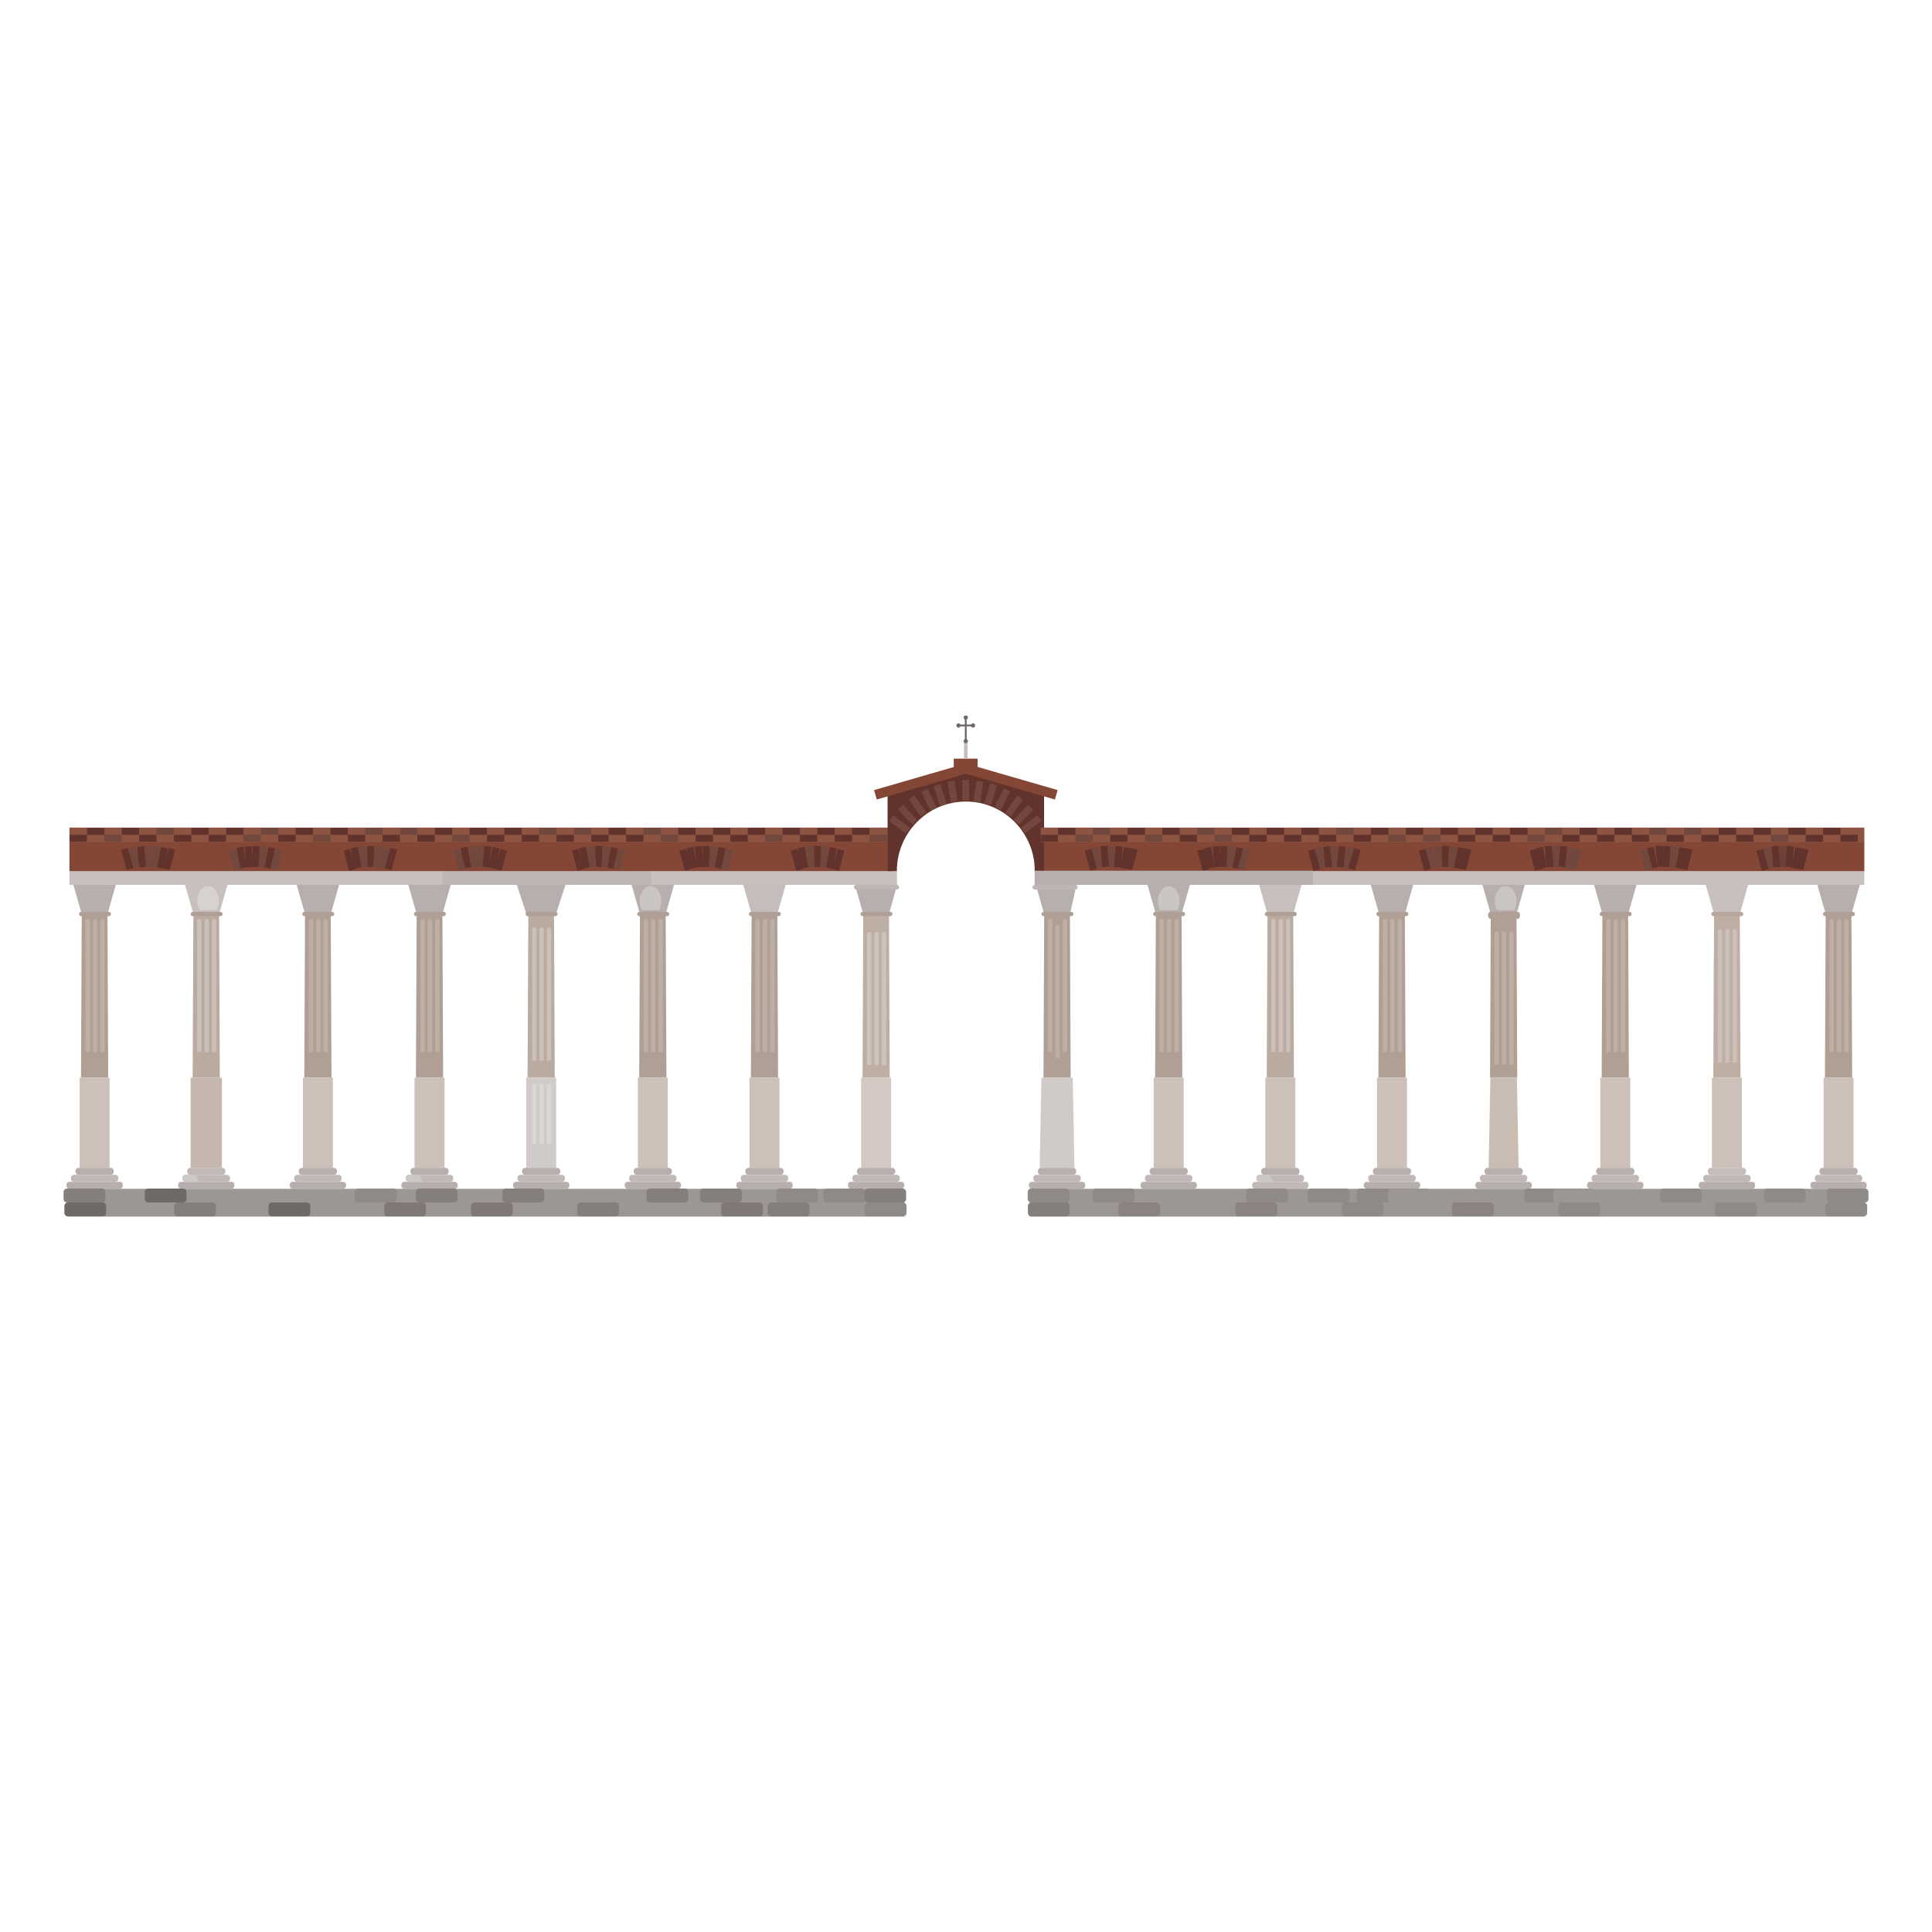 <?xml version="1.0" encoding="utf-8"?>
<!-- Generator: Adobe Illustrator 16.0.4, SVG Export Plug-In . SVG Version: 6.00 Build 0)  -->
<!DOCTYPE svg PUBLIC "-//W3C//DTD SVG 1.1//EN" "http://www.w3.org/Graphics/SVG/1.1/DTD/svg11.dtd">
<svg version="1.1" xmlns="http://www.w3.org/2000/svg" xmlns:xlink="http://www.w3.org/1999/xlink" x="0px" y="0px"
	 width="283.46px" height="283.46px" viewBox="0 0 283.46 283.46" enable-background="new 0 0 283.46 283.46" xml:space="preserve">
<rect x="0" fill="none" width="283.465" height="283.465"/>
<g>
	<polygon fill="#C7C0BE" points="32.147,134.113 33.374,129.818 27.146,129.818 28.374,134.113 	"/>
	<polygon fill="#B7AFAD" points="15.767,134.113 16.995,129.818 10.767,129.818 11.994,134.113 	"/>
	<polygon fill="#B09F94" points="15.875,158.115 11.885,158.115 11.994,134.113 15.767,134.113 	"/>
	<rect x="11.681" y="158.115" fill="#CCC0B8" width="4.398" height="13.232"/>
	<path fill="#B7AFAD" d="M16.68,171.936c0,0.24-0.194,0.436-0.435,0.436h-4.73c-0.241,0-0.436-0.195-0.436-0.436v-0.152
		c0-0.24,0.195-0.436,0.436-0.436h4.73c0.24,0,0.435,0.195,0.435,0.436V171.936z"/>
	<path fill="#C0B9B7" d="M17.36,172.958c0,0.239-0.195,0.435-0.436,0.435h-6.089c-0.24,0-0.435-0.195-0.435-0.435v-0.153
		c0-0.24,0.195-0.434,0.435-0.434h6.089c0.241,0,0.436,0.193,0.436,0.434V172.958z"/>
	<path fill="#B7AFAD" d="M18.012,173.978c0,0.241-0.195,0.437-0.435,0.437h-7.394c-0.241,0-0.435-0.195-0.435-0.437v-0.153
		c0-0.238,0.194-0.434,0.435-0.434h7.394c0.24,0,0.435,0.195,0.435,0.434V173.978z"/>
	<path fill="#BEAFA5" d="M12.543,154.361v-19.223c0-0.176,0.143-0.318,0.319-0.318l0,0c0.176,0,0.319,0.143,0.319,0.318v19.223
		H12.543z"/>
	<path fill="#BEAFA5" d="M13.629,154.361v-19.223c0-0.176,0.143-0.318,0.319-0.318l0,0c0.176,0,0.318,0.143,0.318,0.318v19.223
		H13.629z"/>
	<path fill="#BEAFA5" d="M14.714,154.361v-19.223c0-0.176,0.143-0.318,0.319-0.318l0,0c0.177,0,0.32,0.143,0.32,0.318v19.223H14.714
		z"/>
	<path fill="#B09F94" d="M16.285,134.102c0,0.174-0.141,0.315-0.315,0.315h-4.063c-0.174,0-0.316-0.142-0.316-0.315l0,0
		c0-0.174,0.142-0.316,0.316-0.316h4.063C16.144,133.785,16.285,133.928,16.285,134.102L16.285,134.102z"/>
	<polygon fill="#BAABA1" points="32.255,158.115 28.265,158.115 28.374,134.113 32.147,134.113 	"/>
	<rect x="27.964" y="158.115" fill="#C5B7AE" width="4.592" height="13.232"/>
	<path fill="#C0B9B7" d="M33.061,171.936c0,0.24-0.195,0.436-0.435,0.436h-4.73c-0.24,0-0.435-0.195-0.435-0.436v-0.152
		c0-0.24,0.194-0.436,0.435-0.436h4.73c0.24,0,0.435,0.195,0.435,0.436V171.936z"/>
	<path fill="#C0B9B7" d="M33.74,172.958c0,0.239-0.195,0.435-0.436,0.435h-6.088c-0.241,0-0.436-0.195-0.436-0.435v-0.153
		c0-0.24,0.195-0.434,0.436-0.434h6.088c0.241,0,0.436,0.193,0.436,0.434V172.958z"/>
	<path fill="#B7AFAD" d="M34.392,173.978c0,0.241-0.195,0.437-0.435,0.437h-7.394c-0.24,0-0.435-0.195-0.435-0.437v-0.153
		c0-0.238,0.195-0.434,0.435-0.434h7.394c0.24,0,0.435,0.195,0.435,0.434V173.978z"/>
	<path fill="#CCC0B8" d="M28.923,154.361v-19.223c0-0.176,0.143-0.318,0.319-0.318l0,0c0.176,0,0.319,0.143,0.319,0.318v19.223
		H28.923z"/>
	<path fill="#CCC0B8" d="M30.008,154.361v-19.223c0-0.176,0.144-0.318,0.32-0.318l0,0c0.176,0,0.319,0.143,0.319,0.318v19.223
		H30.008z"/>
	<path fill="#CCC0B8" d="M31.094,154.361v-19.223c0-0.176,0.143-0.318,0.319-0.318l0,0c0.176,0,0.319,0.143,0.319,0.318v19.223
		H31.094z"/>
	<path fill="#B09F94" d="M32.665,134.102c0,0.174-0.141,0.315-0.315,0.315h-4.063c-0.174,0-0.315-0.142-0.315-0.315l0,0
		c0-0.174,0.141-0.316,0.315-0.316h4.063C32.523,133.785,32.665,133.928,32.665,134.102L32.665,134.102z"/>
	<polygon fill="#B7AFAD" points="48.527,134.113 49.754,129.818 43.526,129.818 44.754,134.113 	"/>
	<polygon fill="#B09F94" points="48.636,158.115 44.646,158.115 44.754,134.113 48.527,134.113 	"/>
	<rect x="44.441" y="158.115" fill="#CCC0B8" width="4.398" height="13.232"/>
	<path fill="#B7AFAD" d="M49.44,171.936c0,0.24-0.195,0.436-0.435,0.436h-4.73c-0.24,0-0.435-0.195-0.435-0.436v-0.152
		c0-0.24,0.195-0.436,0.435-0.436h4.73c0.24,0,0.435,0.195,0.435,0.436V171.936z"/>
	<path fill="#C0B9B7" d="M50.12,172.958c0,0.239-0.194,0.435-0.435,0.435h-6.089c-0.24,0-0.435-0.195-0.435-0.435v-0.153
		c0-0.24,0.195-0.434,0.435-0.434h6.089c0.24,0,0.435,0.193,0.435,0.434V172.958z"/>
	<path fill="#B7AFAD" d="M50.772,173.978c0,0.241-0.194,0.437-0.435,0.437h-7.393c-0.241,0-0.436-0.195-0.436-0.437v-0.153
		c0-0.238,0.195-0.434,0.436-0.434h7.393c0.241,0,0.435,0.195,0.435,0.434V173.978z"/>
	<path fill="#BEAFA5" d="M45.303,154.361v-19.223c0-0.176,0.143-0.318,0.319-0.318l0,0c0.176,0,0.32,0.143,0.32,0.318v19.223H45.303
		z"/>
	<path fill="#BEAFA5" d="M46.388,154.361v-19.223c0-0.176,0.143-0.318,0.319-0.318l0,0c0.176,0,0.32,0.143,0.32,0.318v19.223H46.388
		z"/>
	<path fill="#BEAFA5" d="M47.474,154.361v-19.223c0-0.176,0.143-0.318,0.319-0.318l0,0c0.176,0,0.319,0.143,0.319,0.318v19.223
		H47.474z"/>
	<path fill="#B09F94" d="M49.045,134.102c0,0.174-0.141,0.315-0.316,0.315h-4.062c-0.174,0-0.316-0.142-0.316-0.315l0,0
		c0-0.174,0.142-0.316,0.316-0.316h4.062C48.904,133.785,49.045,133.928,49.045,134.102L49.045,134.102z"/>
	<polygon fill="#B7AFAD" points="64.907,134.113 66.135,129.818 59.907,129.818 61.134,134.113 	"/>
	<polygon fill="#B09F94" points="65.015,158.115 61.025,158.115 61.134,134.113 64.907,134.113 	"/>
	<rect x="60.821" y="158.115" fill="#CCC0B8" width="4.399" height="13.232"/>
	<path fill="#B7AFAD" d="M65.82,171.936c0,0.24-0.195,0.436-0.435,0.436h-4.73c-0.241,0-0.435-0.195-0.435-0.436v-0.152
		c0-0.24,0.194-0.436,0.435-0.436h4.73c0.24,0,0.435,0.195,0.435,0.436V171.936z"/>
	<path fill="#C0B9B7" d="M66.5,172.958c0,0.239-0.195,0.435-0.435,0.435h-6.089c-0.24,0-0.435-0.195-0.435-0.435v-0.153
		c0-0.24,0.195-0.434,0.435-0.434h6.089c0.24,0,0.435,0.193,0.435,0.434V172.958z"/>
	<path fill="#B7AFAD" d="M67.152,173.978c0,0.241-0.195,0.437-0.435,0.437h-7.394c-0.24,0-0.435-0.195-0.435-0.437v-0.153
		c0-0.238,0.195-0.434,0.435-0.434h7.394c0.239,0,0.435,0.195,0.435,0.434V173.978z"/>
	<path fill="#BEAFA5" d="M61.684,154.361v-19.223c0-0.176,0.143-0.318,0.319-0.318l0,0c0.176,0,0.319,0.143,0.319,0.318v19.223
		H61.684z"/>
	<path fill="#BEAFA5" d="M62.769,154.361v-19.223c0-0.176,0.143-0.318,0.32-0.318l0,0c0.176,0,0.319,0.143,0.319,0.318v19.223
		H62.769z"/>
	<path fill="#BEAFA5" d="M63.854,154.361v-19.223c0-0.176,0.143-0.318,0.319-0.318l0,0c0.178,0,0.32,0.143,0.32,0.318v19.223H63.854
		z"/>
	<path fill="#B09F94" d="M65.424,134.102c0,0.174-0.141,0.315-0.314,0.315h-4.063c-0.174,0-0.316-0.142-0.316-0.315l0,0
		c0-0.174,0.142-0.316,0.316-0.316h4.063C65.283,133.785,65.424,133.928,65.424,134.102L65.424,134.102z"/>
	<polygon fill="#B7AFAD" points="81.564,134.113 82.972,129.818 75.829,129.818 77.236,134.113 	"/>
	<polygon fill="#BAABA1" points="81.396,158.115 77.405,158.115 77.514,134.113 81.287,134.113 	"/>
	<rect x="77.201" y="158.115" fill="#D0CBC9" width="4.398" height="13.232"/>
	<path fill="#B7AFAD" d="M82.201,171.936c0,0.24-0.195,0.436-0.435,0.436h-4.731c-0.24,0-0.435-0.195-0.435-0.436v-0.152
		c0-0.24,0.195-0.436,0.435-0.436h4.731c0.24,0,0.435,0.195,0.435,0.436V171.936z"/>
	<path fill="#C0B9B7" d="M82.879,172.958c0,0.239-0.194,0.435-0.434,0.435h-6.089c-0.241,0-0.436-0.195-0.436-0.435v-0.153
		c0-0.24,0.194-0.434,0.436-0.434h6.089c0.24,0,0.434,0.193,0.434,0.434V172.958z"/>
	<path fill="#B7AFAD" d="M83.532,173.978c0,0.241-0.195,0.437-0.435,0.437h-7.394c-0.24,0-0.436-0.195-0.436-0.437v-0.153
		c0-0.238,0.195-0.434,0.436-0.434h7.394c0.24,0,0.435,0.195,0.435,0.434V173.978z"/>
	<path fill="#CCC0B8" d="M78.062,155.624V136.4c0-0.176,0.144-0.318,0.32-0.318l0,0c0.176,0,0.319,0.143,0.319,0.318v19.224H78.062z
		"/>
	<path fill="#CCC0B8" d="M79.149,155.624V136.4c0-0.176,0.143-0.318,0.319-0.318l0,0c0.176,0,0.319,0.143,0.319,0.318v19.224H79.149
		z"/>
	<path fill="#CCC0B8" d="M80.234,155.624V136.4c0-0.176,0.143-0.318,0.319-0.318l0,0c0.176,0,0.319,0.143,0.319,0.318v19.224H80.234
		z"/>
	<path fill="#DAD6D4" d="M78.062,167.805v-8.503c0-0.176,0.144-0.318,0.32-0.318l0,0c0.176,0,0.319,0.143,0.319,0.318v8.503H78.062z
		"/>
	<path fill="#DAD6D4" d="M79.149,167.805v-8.503c0-0.176,0.143-0.318,0.319-0.318l0,0c0.176,0,0.319,0.143,0.319,0.318v8.503H79.149
		z"/>
	<path fill="#DAD6D4" d="M80.234,167.805v-8.503c0-0.176,0.143-0.318,0.319-0.318l0,0c0.176,0,0.319,0.143,0.319,0.318v8.503H80.234
		z"/>
	<path fill="#B09F94" d="M81.805,134.102c0,0.174-0.141,0.315-0.315,0.315h-4.063c-0.174,0-0.316-0.142-0.316-0.315l0,0
		c0-0.174,0.142-0.316,0.316-0.316h4.063C81.664,133.785,81.805,133.928,81.805,134.102L81.805,134.102z"/>
	<polygon fill="#B7AFAD" points="97.668,134.113 98.896,129.818 92.667,129.818 93.894,134.113 	"/>
	<polygon fill="#B09F94" points="97.777,158.115 93.785,158.115 93.894,134.113 97.668,134.113 	"/>
	<rect x="93.581" y="158.115" fill="#CCC0B8" width="4.4" height="13.232"/>
	<path fill="#B7AFAD" d="M98.583,171.936c0,0.24-0.195,0.436-0.435,0.436h-4.732c-0.241,0-0.435-0.195-0.435-0.436v-0.152
		c0-0.24,0.194-0.436,0.435-0.436h4.732c0.24,0,0.435,0.195,0.435,0.436V171.936z"/>
	<path fill="#C0B9B7" d="M99.262,172.958c0,0.239-0.194,0.435-0.436,0.435h-6.09c-0.24,0-0.435-0.195-0.435-0.435v-0.153
		c0-0.24,0.194-0.434,0.435-0.434h6.09c0.241,0,0.436,0.193,0.436,0.434V172.958z"/>
	<path fill="#B7AFAD" d="M99.915,173.978c0,0.241-0.195,0.437-0.436,0.437h-7.396c-0.24,0-0.434-0.195-0.434-0.437v-0.153
		c0-0.238,0.194-0.434,0.434-0.434h7.396c0.24,0,0.436,0.195,0.436,0.434V173.978z"/>
	<path fill="#BEAFA5" d="M94.443,154.361v-19.223c0-0.176,0.143-0.318,0.319-0.318l0,0c0.177,0,0.32,0.143,0.32,0.318v19.223H94.443
		z"/>
	<path fill="#BEAFA5" d="M95.529,154.361v-19.223c0-0.176,0.143-0.318,0.319-0.318l0,0c0.176,0,0.319,0.143,0.319,0.318v19.223
		H95.529z"/>
	<path fill="#BEAFA5" d="M96.615,154.361v-19.223c0-0.176,0.143-0.318,0.319-0.318l0,0c0.177,0,0.32,0.143,0.32,0.318v19.223H96.615
		z"/>
	<path fill="#B09F94" d="M98.186,134.102c0,0.174-0.141,0.315-0.316,0.315h-4.063c-0.175,0-0.316-0.142-0.316-0.315l0,0
		c0-0.174,0.141-0.316,0.316-0.316h4.063C98.045,133.785,98.186,133.928,98.186,134.102L98.186,134.102z"/>
	<polygon fill="#C4BDBB" points="114.049,134.113 115.276,129.818 109.048,129.818 110.275,134.113 	"/>
	<polygon fill="#B09F94" points="114.158,158.115 110.167,158.115 110.275,134.113 114.049,134.113 	"/>
	<rect x="109.963" y="158.115" fill="#CCC0B8" width="4.398" height="13.232"/>
	<path fill="#B7AFAD" d="M114.963,171.936c0,0.24-0.195,0.436-0.436,0.436h-4.73c-0.24,0-0.435-0.195-0.435-0.436v-0.152
		c0-0.24,0.195-0.436,0.435-0.436h4.73c0.241,0,0.436,0.195,0.436,0.436V171.936z"/>
	<path fill="#C0B9B7" d="M115.642,172.958c0,0.239-0.194,0.435-0.434,0.435h-6.09c-0.24,0-0.435-0.195-0.435-0.435v-0.153
		c0-0.24,0.194-0.434,0.435-0.434h6.09c0.24,0,0.434,0.193,0.434,0.434V172.958z"/>
	<path fill="#B7AFAD" d="M116.294,173.978c0,0.241-0.195,0.437-0.435,0.437h-7.394c-0.24,0-0.436-0.195-0.436-0.437v-0.153
		c0-0.238,0.195-0.434,0.436-0.434h7.394c0.24,0,0.435,0.195,0.435,0.434V173.978z"/>
	<path fill="#BEAFA5" d="M110.825,154.361v-19.223c0-0.176,0.144-0.318,0.319-0.318l0,0c0.176,0,0.32,0.143,0.32,0.318v19.223
		H110.825z"/>
	<path fill="#BEAFA5" d="M111.911,154.361v-19.223c0-0.176,0.142-0.318,0.319-0.318l0,0c0.176,0,0.32,0.143,0.32,0.318v19.223
		H111.911z"/>
	<path fill="#BEAFA5" d="M112.996,154.361v-19.223c0-0.176,0.143-0.318,0.319-0.318l0,0c0.177,0,0.32,0.143,0.32,0.318v19.223
		H112.996z"/>
	<path fill="#B09F94" d="M114.567,134.102c0,0.174-0.142,0.315-0.316,0.315h-4.062c-0.174,0-0.316-0.142-0.316-0.315l0,0
		c0-0.174,0.142-0.316,0.316-0.316h4.062C114.425,133.785,114.567,133.928,114.567,134.102L114.567,134.102z"/>
	<polygon fill="#B7AFAD" points="130.429,134.113 131.623,129.821 125.429,129.818 126.656,134.113 	"/>
	<polygon fill="#BEAFA5" points="130.538,158.115 126.548,158.115 126.656,134.113 130.429,134.113 	"/>
	<rect x="126.343" y="158.115" fill="#D3C9C2" width="4.399" height="13.232"/>
	<path fill="#B7AFAD" d="M131.342,171.936c0,0.24-0.194,0.436-0.434,0.436h-4.731c-0.24,0-0.434-0.195-0.434-0.436v-0.152
		c0-0.24,0.194-0.436,0.434-0.436h4.731c0.24,0,0.434,0.195,0.434,0.436V171.936z"/>
	<path fill="#C0B9B7" d="M132.022,172.958c0,0.239-0.195,0.435-0.435,0.435h-6.089c-0.24,0-0.435-0.195-0.435-0.435v-0.153
		c0-0.24,0.195-0.434,0.435-0.434h6.089c0.24,0,0.435,0.193,0.435,0.434V172.958z"/>
	<path fill="#B7AFAD" d="M132.674,173.978c0,0.241-0.195,0.437-0.436,0.437h-7.393c-0.24,0-0.435-0.195-0.435-0.437v-0.153
		c0-0.238,0.195-0.434,0.435-0.434h7.393c0.241,0,0.436,0.195,0.436,0.434V173.978z"/>
	<path fill="#CFC4BD" d="M127.205,156.256v-19.225c0-0.176,0.143-0.317,0.32-0.317l0,0c0.176,0,0.319,0.142,0.319,0.317v19.225
		H127.205z"/>
	<path fill="#CFC4BD" d="M128.291,156.256v-19.225c0-0.176,0.143-0.317,0.32-0.317l0,0c0.176,0,0.319,0.142,0.319,0.317v19.225
		H128.291z"/>
	<path fill="#CFC4BD" d="M129.377,156.256v-19.225c0-0.176,0.143-0.317,0.319-0.317l0,0c0.176,0,0.319,0.142,0.319,0.317v19.225
		H129.377z"/>
	<path fill="#B09F94" d="M130.947,134.102c0,0.174-0.141,0.315-0.316,0.315h-4.062c-0.174,0-0.316-0.142-0.316-0.315l0,0
		c0-0.174,0.142-0.316,0.316-0.316h4.062C130.806,133.785,130.947,133.928,130.947,134.102L130.947,134.102z"/>
	<polygon fill="#C7C0BE" points="131.623,129.821 10.187,129.824 10.187,127.752 131.587,127.752 	"/>
	<polygon fill="#BDB6B4" points="95.519,129.821 64.905,129.824 64.905,127.752 95.511,127.752 	"/>
	<rect x="10.187" y="123.467" fill="#854735" width="121.02" height="4.338"/>
	<rect x="10.187" y="121.426" fill="#8D5541" width="121.02" height="2.143"/>
	<polygon fill="#B7AFAD" points="156.977,134.113 157.949,129.818 151.976,129.818 153.203,134.113 	"/>
	<polygon fill="#B09F94" points="157.086,158.115 153.096,158.115 153.203,134.113 156.977,134.113 	"/>
	<polygon fill="#D0CBC9" points="157.641,171.348 152.539,171.348 152.795,158.115 157.387,158.115 	"/>
	<path fill="#B7AFAD" d="M157.891,171.936c0,0.24-0.195,0.436-0.436,0.436h-4.73c-0.24,0-0.435-0.195-0.435-0.436v-0.152
		c0-0.24,0.194-0.436,0.435-0.436h4.73c0.24,0,0.436,0.195,0.436,0.436V171.936z"/>
	<path fill="#C0B9B7" d="M158.569,172.958c0,0.239-0.194,0.435-0.435,0.435h-6.09c-0.239,0-0.434-0.195-0.434-0.435v-0.153
		c0-0.24,0.194-0.434,0.434-0.434h6.09c0.24,0,0.435,0.193,0.435,0.434V172.958z"/>
	<path fill="#B7AFAD" d="M159.223,173.978c0,0.241-0.195,0.437-0.436,0.437h-7.395c-0.24,0-0.434-0.195-0.434-0.437v-0.153
		c0-0.238,0.193-0.434,0.434-0.434h7.395c0.24,0,0.436,0.195,0.436,0.434V173.978z"/>
	<path fill="#BEAFA5" d="M153.753,154.361v-19.223c0-0.176,0.142-0.318,0.319-0.318l0,0c0.176,0,0.318,0.143,0.318,0.318v19.223
		H153.753z"/>
	<path fill="#BEAFA5" d="M154.838,155.206v-19.224c0-0.176,0.143-0.318,0.319-0.318l0,0c0.177,0,0.319,0.143,0.319,0.318v19.224
		H154.838z"/>
	<path fill="#BEAFA5" d="M155.924,154.361v-19.223c0-0.176,0.143-0.318,0.319-0.318l0,0c0.177,0,0.319,0.143,0.319,0.318v19.223
		H155.924z"/>
	<path fill="#B09F94" d="M157.495,134.102c0,0.174-0.143,0.315-0.316,0.315h-4.062c-0.175,0-0.315-0.142-0.315-0.315l0,0
		c0-0.174,0.141-0.316,0.315-0.316h4.062C157.353,133.785,157.495,133.928,157.495,134.102L157.495,134.102z"/>
	<polygon fill="#B7AFAD" points="173.355,134.113 174.584,129.818 168.355,129.818 169.584,134.113 	"/>
	<polygon fill="#B09F94" points="173.465,158.115 169.475,158.115 169.584,134.113 173.355,134.113 	"/>
	<rect x="169.27" y="158.115" fill="#CCC0B8" width="4.398" height="13.232"/>
	<path fill="#B7AFAD" d="M174.27,171.936c0,0.24-0.193,0.436-0.434,0.436h-4.73c-0.24,0-0.436-0.195-0.436-0.436v-0.152
		c0-0.24,0.195-0.436,0.436-0.436h4.73c0.24,0,0.434,0.195,0.434,0.436V171.936z"/>
	<path fill="#C0B9B7" d="M174.949,172.958c0,0.239-0.195,0.435-0.436,0.435h-6.088c-0.24,0-0.436-0.195-0.436-0.435v-0.153
		c0-0.24,0.195-0.434,0.436-0.434h6.088c0.24,0,0.436,0.193,0.436,0.434V172.958z"/>
	<path fill="#B7AFAD" d="M175.602,173.978c0,0.241-0.195,0.437-0.436,0.437h-7.393c-0.24,0-0.436-0.195-0.436-0.437v-0.153
		c0-0.238,0.195-0.434,0.436-0.434h7.393c0.24,0,0.436,0.195,0.436,0.434V173.978z"/>
	<path fill="#BEAFA5" d="M170.131,154.361v-19.223c0-0.176,0.145-0.318,0.32-0.318l0,0c0.176,0,0.32,0.143,0.32,0.318v19.223
		H170.131z"/>
	<path fill="#BEAFA5" d="M171.219,154.361v-19.223c0-0.176,0.143-0.318,0.318-0.318l0,0c0.176,0,0.318,0.143,0.318,0.318v19.223
		H171.219z"/>
	<path fill="#BEAFA5" d="M172.303,154.361v-19.223c0-0.176,0.145-0.318,0.32-0.318l0,0c0.176,0,0.32,0.143,0.32,0.318v19.223
		H172.303z"/>
	<path fill="#B09F94" d="M173.875,134.102c0,0.174-0.141,0.315-0.316,0.315h-4.062c-0.174,0-0.314-0.142-0.314-0.315l0,0
		c0-0.174,0.141-0.316,0.314-0.316h4.062C173.734,133.785,173.875,133.928,173.875,134.102L173.875,134.102z"/>
	<polygon fill="#C7C0BE" points="189.736,134.113 190.963,129.818 184.736,129.818 185.963,134.113 	"/>
	<polygon fill="#BAABA1" points="189.846,158.115 185.855,158.115 185.963,134.113 189.736,134.113 	"/>
	<rect x="185.652" y="158.115" fill="#CCC0B8" width="4.396" height="13.232"/>
	<path fill="#B7AFAD" d="M190.65,171.936c0,0.24-0.195,0.436-0.436,0.436h-4.73c-0.24,0-0.434-0.195-0.434-0.436v-0.152
		c0-0.24,0.193-0.436,0.434-0.436h4.73c0.24,0,0.436,0.195,0.436,0.436V171.936z"/>
	<path fill="#C0B9B7" d="M191.33,172.958c0,0.239-0.195,0.435-0.436,0.435h-6.09c-0.24,0-0.436-0.195-0.436-0.435v-0.153
		c0-0.24,0.195-0.434,0.436-0.434h6.09c0.24,0,0.436,0.193,0.436,0.434V172.958z"/>
	<path fill="#C0B9B7" d="M191.98,173.978c0,0.241-0.193,0.437-0.434,0.437h-7.395c-0.24,0-0.434-0.195-0.434-0.437v-0.153
		c0-0.238,0.193-0.434,0.434-0.434h7.395c0.24,0,0.434,0.195,0.434,0.434V173.978z"/>
	<path fill="#CCC0B8" d="M186.514,154.361v-19.223c0-0.176,0.141-0.318,0.316-0.318l0,0c0.178,0,0.32,0.143,0.32,0.318v19.223
		H186.514z"/>
	<path fill="#CCC0B8" d="M187.598,154.361v-19.223c0-0.176,0.143-0.318,0.32-0.318l0,0c0.176,0,0.318,0.143,0.318,0.318v19.223
		H187.598z"/>
	<path fill="#CCC0B8" d="M188.684,154.361v-19.223c0-0.176,0.143-0.318,0.318-0.318l0,0c0.178,0,0.32,0.143,0.32,0.318v19.223
		H188.684z"/>
	<path fill="#B09F94" d="M190.254,134.102c0,0.174-0.141,0.315-0.314,0.315h-4.064c-0.174,0-0.314-0.142-0.314-0.315l0,0
		c0-0.174,0.141-0.316,0.314-0.316h4.064C190.113,133.785,190.254,133.928,190.254,134.102L190.254,134.102z"/>
	<polygon fill="#B7AFAD" points="206.117,134.113 207.344,129.818 201.117,129.818 202.344,134.113 	"/>
	<polygon fill="#B09F94" points="206.225,158.115 202.234,158.115 202.344,134.113 206.117,134.113 	"/>
	<rect x="202.031" y="158.115" fill="#CCC0B8" width="4.398" height="13.232"/>
	<path fill="#B7AFAD" d="M207.029,171.936c0,0.24-0.195,0.436-0.434,0.436h-4.732c-0.238,0-0.434-0.195-0.434-0.436v-0.152
		c0-0.24,0.195-0.436,0.434-0.436h4.732c0.238,0,0.434,0.195,0.434,0.436V171.936z"/>
	<path fill="#C0B9B7" d="M207.709,172.958c0,0.239-0.193,0.435-0.436,0.435h-6.088c-0.24,0-0.434-0.195-0.434-0.435v-0.153
		c0-0.24,0.193-0.434,0.434-0.434h6.088c0.242,0,0.436,0.193,0.436,0.434V172.958z"/>
	<path fill="#B7AFAD" d="M208.363,173.978c0,0.241-0.195,0.437-0.438,0.437h-7.393c-0.24,0-0.436-0.195-0.436-0.437v-0.153
		c0-0.238,0.195-0.434,0.436-0.434h7.393c0.242,0,0.438,0.195,0.438,0.434V173.978z"/>
	<path fill="#BEAFA5" d="M202.893,154.361v-19.223c0-0.176,0.143-0.318,0.32-0.318l0,0c0.176,0,0.316,0.143,0.316,0.318v19.223
		H202.893z"/>
	<path fill="#BEAFA5" d="M203.979,154.361v-19.223c0-0.176,0.143-0.318,0.318-0.318l0,0c0.178,0,0.32,0.143,0.32,0.318v19.223
		H203.979z"/>
	<path fill="#BEAFA5" d="M205.062,154.361v-19.223c0-0.176,0.145-0.318,0.32-0.318l0,0c0.176,0,0.32,0.143,0.32,0.318v19.223
		H205.062z"/>
	<path fill="#B09F94" d="M206.635,134.102c0,0.174-0.143,0.315-0.316,0.315h-4.062c-0.174,0-0.316-0.142-0.316-0.315l0,0
		c0-0.174,0.143-0.316,0.316-0.316h4.062C206.492,133.785,206.635,133.928,206.635,134.102L206.635,134.102z"/>
	<polygon fill="#B7AFAD" points="222.496,134.113 223.725,129.818 217.496,129.818 218.723,134.113 	"/>
	<polygon fill="#B09F94" points="222.605,158.115 218.615,158.115 218.723,134.113 222.496,134.113 	"/>
	<polygon fill="#C8BCB3" points="222.809,171.348 218.41,171.348 218.666,158.115 222.553,158.115 	"/>
	<path fill="#B7AFAD" d="M223.41,171.936c0,0.24-0.193,0.436-0.436,0.436h-4.73c-0.24,0-0.434-0.195-0.434-0.436v-0.152
		c0-0.24,0.193-0.436,0.434-0.436h4.73c0.242,0,0.436,0.195,0.436,0.436V171.936z"/>
	<path fill="#C0B9B7" d="M224.09,172.958c0,0.239-0.195,0.435-0.434,0.435h-6.092c-0.238,0-0.434-0.195-0.434-0.435v-0.153
		c0-0.24,0.195-0.434,0.434-0.434h6.092c0.238,0,0.434,0.193,0.434,0.434V172.958z"/>
	<path fill="#B7AFAD" d="M224.742,173.978c0,0.241-0.195,0.437-0.436,0.437h-7.393c-0.24,0-0.436-0.195-0.436-0.437v-0.153
		c0-0.238,0.195-0.434,0.436-0.434h7.393c0.24,0,0.436,0.195,0.436,0.434V173.978z"/>
	<path fill="#BEAFA5" d="M219.271,156.19v-19.224c0-0.176,0.145-0.318,0.32-0.318l0,0c0.176,0,0.32,0.143,0.32,0.318v19.224H219.271
		z"/>
	<path fill="#BEAFA5" d="M220.357,156.19v-19.224c0-0.176,0.145-0.318,0.32-0.318l0,0c0.176,0,0.318,0.143,0.318,0.318v19.224
		H220.357z"/>
	<path fill="#BEAFA5" d="M221.443,156.19v-19.224c0-0.176,0.143-0.318,0.32-0.318l0,0c0.176,0,0.318,0.143,0.318,0.318v19.224
		H221.443z"/>
	<path fill="#B09F94" d="M223.014,134.295c0,0.283-0.141,0.512-0.314,0.512h-4.062c-0.176,0-0.316-0.229-0.316-0.512l0,0
		c0-0.281,0.141-0.51,0.316-0.51h4.062C222.873,133.785,223.014,134.014,223.014,134.295L223.014,134.295z"/>
	<polygon fill="#B7AFAD" points="238.877,134.113 240.105,129.818 233.877,129.818 235.104,134.113 	"/>
	<polygon fill="#B09F94" points="238.984,158.115 234.994,158.115 235.104,134.113 238.877,134.113 	"/>
	<rect x="234.791" y="158.115" fill="#CCC0B8" width="4.398" height="13.232"/>
	<path fill="#B7AFAD" d="M239.791,171.936c0,0.24-0.195,0.436-0.436,0.436h-4.73c-0.24,0-0.436-0.195-0.436-0.436v-0.152
		c0-0.24,0.195-0.436,0.436-0.436h4.73c0.24,0,0.436,0.195,0.436,0.436V171.936z"/>
	<path fill="#C0B9B7" d="M240.471,172.958c0,0.239-0.195,0.435-0.436,0.435h-6.09c-0.24,0-0.436-0.195-0.436-0.435v-0.153
		c0-0.24,0.195-0.434,0.436-0.434h6.09c0.24,0,0.436,0.193,0.436,0.434V172.958z"/>
	<path fill="#B7AFAD" d="M241.121,173.978c0,0.241-0.193,0.437-0.434,0.437h-7.395c-0.24,0-0.436-0.195-0.436-0.437v-0.153
		c0-0.238,0.195-0.434,0.436-0.434h7.395c0.24,0,0.434,0.195,0.434,0.434V173.978z"/>
	<path fill="#BEAFA5" d="M235.652,154.361v-19.223c0-0.176,0.143-0.318,0.32-0.318l0,0c0.176,0,0.318,0.143,0.318,0.318v19.223
		H235.652z"/>
	<path fill="#BEAFA5" d="M236.738,154.361v-19.223c0-0.176,0.143-0.318,0.32-0.318l0,0c0.176,0,0.318,0.143,0.318,0.318v19.223
		H236.738z"/>
	<path fill="#BEAFA5" d="M237.824,154.361v-19.223c0-0.176,0.143-0.318,0.318-0.318l0,0c0.178,0,0.32,0.143,0.32,0.318v19.223
		H237.824z"/>
	<path fill="#B09F94" d="M239.395,134.102c0,0.174-0.141,0.315-0.314,0.315h-4.064c-0.174,0-0.316-0.142-0.316-0.315l0,0
		c0-0.174,0.143-0.316,0.316-0.316h4.064C239.254,133.785,239.395,133.928,239.395,134.102L239.395,134.102z"/>
	<polygon fill="#C7C0BE" points="255.258,134.113 256.484,129.818 250.256,129.818 251.482,134.113 	"/>
	<polygon fill="#BEAFA5" points="255.367,158.115 251.375,158.115 251.482,134.113 255.258,134.113 	"/>
	<rect x="251.17" y="158.115" fill="#CCC0B8" width="4.4" height="13.232"/>
	<path fill="#C4BDBB" d="M256.172,171.936c0,0.24-0.195,0.436-0.436,0.436h-4.73c-0.24,0-0.436-0.195-0.436-0.436v-0.152
		c0-0.24,0.195-0.436,0.436-0.436h4.73c0.24,0,0.436,0.195,0.436,0.436V171.936z"/>
	<path fill="#C0B9B7" d="M256.85,172.958c0,0.239-0.195,0.435-0.436,0.435h-6.088c-0.24,0-0.436-0.195-0.436-0.435v-0.153
		c0-0.24,0.195-0.434,0.436-0.434h6.088c0.24,0,0.436,0.193,0.436,0.434V172.958z"/>
	<path fill="#B7AFAD" d="M257.502,173.978c0,0.241-0.195,0.437-0.436,0.437h-7.395c-0.238,0-0.434-0.195-0.434-0.437v-0.153
		c0-0.238,0.195-0.434,0.434-0.434h7.395c0.24,0,0.436,0.195,0.436,0.434V173.978z"/>
	<path fill="#CCC0B8" d="M252.033,155.893V136.67c0-0.176,0.143-0.318,0.318-0.318l0,0c0.176,0,0.32,0.143,0.32,0.318v19.223
		H252.033z"/>
	<path fill="#CCC0B8" d="M253.117,155.893V136.67c0-0.176,0.145-0.318,0.32-0.318l0,0c0.176,0,0.32,0.143,0.32,0.318v19.223H253.117
		z"/>
	<path fill="#CCC0B8" d="M254.205,155.893V136.67c0-0.176,0.143-0.318,0.318-0.318l0,0c0.176,0,0.318,0.143,0.318,0.318v19.223
		H254.205z"/>
	<path fill="#B7A79C" d="M255.775,134.102c0,0.174-0.143,0.315-0.316,0.315h-4.064c-0.174,0-0.314-0.142-0.314-0.315l0,0
		c0-0.174,0.141-0.316,0.314-0.316h4.064C255.633,133.785,255.775,133.928,255.775,134.102L255.775,134.102z"/>
	<polygon fill="#B7AFAD" points="271.637,134.113 272.865,129.818 266.637,129.818 267.865,134.113 	"/>
	<polygon fill="#B09F94" points="271.746,158.115 267.756,158.115 267.865,134.113 271.637,134.113 	"/>
	<rect x="267.551" y="158.115" fill="#CCC0B8" width="4.4" height="13.232"/>
	<path fill="#B7AFAD" d="M272.551,171.936c0,0.24-0.195,0.436-0.434,0.436h-4.732c-0.24,0-0.434-0.195-0.434-0.436v-0.152
		c0-0.24,0.193-0.436,0.434-0.436h4.732c0.238,0,0.434,0.195,0.434,0.436V171.936z"/>
	<path fill="#C0B9B7" d="M273.23,172.958c0,0.239-0.195,0.435-0.436,0.435h-6.09c-0.24,0-0.436-0.195-0.436-0.435v-0.153
		c0-0.24,0.195-0.434,0.436-0.434h6.09c0.24,0,0.436,0.193,0.436,0.434V172.958z"/>
	<path fill="#B7AFAD" d="M273.883,173.978c0,0.241-0.195,0.437-0.436,0.437h-7.393c-0.242,0-0.436-0.195-0.436-0.437v-0.153
		c0-0.238,0.193-0.434,0.436-0.434h7.393c0.24,0,0.436,0.195,0.436,0.434V173.978z"/>
	<path fill="#BEAFA5" d="M268.412,154.361v-19.223c0-0.176,0.143-0.318,0.32-0.318l0,0c0.176,0,0.318,0.143,0.318,0.318v19.223
		H268.412z"/>
	<path fill="#BEAFA5" d="M269.5,154.361v-19.223c0-0.176,0.141-0.318,0.316-0.318l0,0c0.178,0,0.32,0.143,0.32,0.318v19.223H269.5z"
		/>
	<path fill="#BEAFA5" d="M270.584,154.361v-19.223c0-0.176,0.145-0.318,0.32-0.318l0,0c0.176,0,0.318,0.143,0.318,0.318v19.223
		H270.584z"/>
	<path fill="#B09F94" d="M272.154,134.102c0,0.174-0.141,0.315-0.316,0.315h-4.061c-0.176,0-0.316-0.142-0.316-0.315l0,0
		c0-0.174,0.141-0.316,0.316-0.316h4.061C272.014,133.785,272.154,133.928,272.154,134.102L272.154,134.102z"/>
	<rect x="151.807" y="127.752" fill="#C7C0BE" width="121.723" height="2.072"/>
	<rect x="151.807" y="123.455" fill="#854735" width="121.723" height="4.35"/>
	<path fill="#62322C" d="M141.706,112.772l11.479,3.389v11.641h-1.359c0-5.634-4.531-10.2-10.12-10.2h-0.001
		c-5.588,0-10.12,4.566-10.12,10.2h-1.36v-11.641L141.706,112.772L141.706,112.772z"/>
	<g>
		<polygon fill="#854735" points="154.772,117.303 141.706,113.521 128.64,117.303 128.24,115.92 141.706,112.022 155.172,115.92
			"/>
	</g>
	<rect x="37.052" y="124.129" fill="#62322C" width="1.02" height="3.061"/>

		<rect x="36.01" y="124.177" transform="matrix(0.996 -0.09 0.09 0.996 -11.157 3.794)" fill="#62322C" width="1.021" height="3.062"/>

		<rect x="34.978" y="124.321" transform="matrix(0.984 -0.177 0.177 0.984 -21.729 8.275)" fill="#62322C" width="1.02" height="3.061"/>

		<rect x="33.962" y="124.554" transform="matrix(0.965 -0.264 0.264 0.965 -32.074 13.58)" fill="#72473E" width="1.021" height="3.061"/>

		<rect x="38.046" y="124.177" transform="matrix(-0.996 -0.09 0.09 -0.996 65.644 254.376)" fill="#72473E" width="1.02" height="3.062"/>

		<rect x="39.078" y="124.321" transform="matrix(-0.984 -0.177 0.177 -0.984 56.272 256.724)" fill="#62322C" width="1.021" height="3.061"/>

		<rect x="40.094" y="124.554" transform="matrix(-0.965 -0.264 0.264 -0.965 46.453 258.417)" fill="#72473E" width="1.02" height="3.061"/>
	<rect x="53.875" y="124.129" fill="#62322C" width="1.02" height="3.061"/>

		<rect x="52.833" y="124.177" transform="matrix(0.996 -0.09 0.09 0.996 -11.089 5.307)" fill="#72473E" width="1.021" height="3.062"/>

		<rect x="51.801" y="124.321" transform="matrix(0.984 -0.177 0.177 0.984 -21.473 11.261)" fill="#62322C" width="1.02" height="3.061"/>

		<rect x="50.785" y="124.554" transform="matrix(0.965 -0.264 0.264 0.965 -31.476 18.023)" fill="#62322C" width="1.021" height="3.061"/>

		<rect x="54.868" y="124.177" transform="matrix(-0.996 -0.09 0.09 -0.996 99.228 255.888)" fill="#72473E" width="1.021" height="3.062"/>

		<rect x="55.901" y="124.321" transform="matrix(-0.984 -0.177 0.177 -0.984 89.651 259.702)" fill="#72473E" width="1.021" height="3.061"/>

		<rect x="56.917" y="124.554" transform="matrix(-0.965 -0.264 0.264 -0.965 79.501 262.861)" fill="#62322C" width="1.02" height="3.061"/>
	<rect x="69.955" y="124.129" fill="#72473E" width="1.021" height="3.061"/>

		<rect x="68.914" y="124.177" transform="matrix(0.996 -0.09 0.09 0.996 -11.029 6.756)" fill="#72473E" width="1.02" height="3.062"/>

		<rect x="67.881" y="124.321" transform="matrix(0.984 -0.177 0.177 0.984 -21.209 14.103)" fill="#62322C" width="1.02" height="3.061"/>

		<rect x="66.865" y="124.554" transform="matrix(0.965 -0.264 0.264 0.965 -30.906 22.269)" fill="#72473E" width="1.021" height="3.061"/>

		<rect x="70.949" y="124.177" transform="matrix(-0.996 -0.09 0.09 -0.996 131.312 257.339)" fill="#62322C" width="1.02" height="3.062"/>

		<rect x="71.982" y="124.321" transform="matrix(-0.984 -0.177 0.177 -0.984 121.559 262.549)" fill="#62322C" width="1.021" height="3.061"/>

		<rect x="72.998" y="124.554" transform="matrix(-0.964 -0.264 0.264 -0.964 111.074 267.115)" fill="#62322C" width="1.02" height="3.061"/>
	<rect x="87.355" y="124.129" fill="#62322C" width="1.021" height="3.061"/>

		<rect x="86.314" y="124.177" transform="matrix(0.996 -0.09 0.09 0.996 -10.948 8.313)" fill="#72473E" width="1.021" height="3.062"/>

		<rect x="85.282" y="124.321" transform="matrix(0.984 -0.177 0.177 0.984 -20.934 17.185)" fill="#62322C" width="1.02" height="3.061"/>

		<rect x="84.266" y="124.554" transform="matrix(0.965 -0.264 0.264 0.965 -30.288 26.865)" fill="#62322C" width="1.021" height="3.061"/>

		<rect x="88.349" y="124.177" transform="matrix(-0.996 -0.09 0.09 -0.996 166.053 258.899)" fill="#72473E" width="1.021" height="3.062"/>

		<rect x="89.382" y="124.321" transform="matrix(-0.984 -0.177 0.177 -0.984 156.06 265.64)" fill="#62322C" width="1.02" height="3.061"/>

		<rect x="90.397" y="124.554" transform="matrix(-0.965 -0.264 0.264 -0.965 145.29 271.7)" fill="#72473E" width="1.021" height="3.061"/>
	<rect x="103.106" y="124.129" fill="#62322C" width="1.02" height="3.061"/>

		<rect x="102.065" y="124.177" transform="matrix(0.996 -0.09 0.09 0.996 -10.89 9.734)" fill="#62322C" width="1.021" height="3.062"/>

		<rect x="101.032" y="124.321" transform="matrix(0.984 -0.177 0.177 0.984 -20.685 19.974)" fill="#62322C" width="1.02" height="3.061"/>

		<rect x="100.016" y="124.554" transform="matrix(0.965 -0.264 0.264 0.965 -29.729 31.024)" fill="#62322C" width="1.021" height="3.061"/>

		<rect x="104.1" y="124.177" transform="matrix(-0.996 -0.09 0.09 -0.996 197.486 260.319)" fill="#72473E" width="1.02" height="3.062"/>

		<rect x="105.133" y="124.321" transform="matrix(-0.984 -0.177 0.177 -0.984 187.337 268.418)" fill="#62322C" width="1.021" height="3.061"/>

		<rect x="106.149" y="124.554" transform="matrix(-0.964 -0.264 0.264 -0.964 176.196 275.878)" fill="#72473E" width="1.02" height="3.061"/>
	<rect x="119.434" y="124.129" fill="#62322C" width="1.021" height="3.061"/>

		<rect x="118.393" y="124.177" transform="matrix(0.996 -0.09 0.09 0.996 -10.828 11.208)" fill="#72473E" width="1.02" height="3.062"/>

		<rect x="117.36" y="124.321" transform="matrix(0.984 -0.177 0.177 0.984 -20.427 22.866)" fill="#62322C" width="1.02" height="3.061"/>

		<rect x="116.344" y="124.554" transform="matrix(0.965 -0.264 0.264 0.965 -29.149 35.336)" fill="#62322C" width="1.021" height="3.061"/>

		<rect x="120.428" y="124.177" transform="matrix(-0.996 -0.09 0.09 -0.996 230.075 261.788)" fill="#72473E" width="1.02" height="3.062"/>

		<rect x="121.461" y="124.321" transform="matrix(-0.984 -0.177 0.177 -0.984 219.724 271.316)" fill="#62322C" width="1.02" height="3.061"/>

		<rect x="122.477" y="124.554" transform="matrix(-0.964 -0.264 0.264 -0.964 208.271 280.194)" fill="#62322C" width="1.02" height="3.061"/>
	<rect x="162.562" y="124.129" fill="#72473E" width="1.02" height="3.061"/>

		<rect x="161.52" y="124.178" transform="matrix(0.996 -0.09 0.09 0.996 -10.62 15.037)" fill="#62322C" width="1.024" height="3.062"/>

		<rect x="160.489" y="124.321" transform="matrix(0.984 -0.177 0.177 0.984 -19.745 30.505)" fill="#72473E" width="1.02" height="3.062"/>

		<rect x="159.473" y="124.554" transform="matrix(0.965 -0.264 0.264 0.965 -27.618 46.726)" fill="#62322C" width="1.021" height="3.061"/>

		<rect x="163.557" y="124.177" transform="matrix(-0.996 -0.09 0.09 -0.996 316.151 265.675)" fill="#62322C" width="1.02" height="3.062"/>

		<rect x="164.59" y="124.321" transform="matrix(-0.984 -0.177 0.177 -0.984 305.299 278.955)" fill="#62322C" width="1.02" height="3.061"/>

		<rect x="165.605" y="124.554" transform="matrix(-0.965 -0.264 0.264 -0.965 293.036 291.562)" fill="#62322C" width="1.021" height="3.061"/>
	<rect x="179.057" y="124.129" fill="#62322C" width="1.02" height="3.061"/>

		<rect x="178.015" y="124.178" transform="matrix(0.996 -0.09 0.09 0.996 -10.572 16.548)" fill="#62322C" width="1.022" height="3.062"/>

		<rect x="176.982" y="124.321" transform="matrix(0.984 -0.177 0.177 0.984 -19.484 33.426)" fill="#62322C" width="1.02" height="3.061"/>

		<rect x="175.966" y="124.554" transform="matrix(0.965 -0.264 0.264 0.965 -27.032 51.082)" fill="#62322C" width="1.021" height="3.061"/>

		<rect x="180.049" y="124.177" transform="matrix(-0.996 -0.09 0.09 -0.996 349.094 267.131)" fill="#72473E" width="1.022" height="3.062"/>

		<rect x="181.082" y="124.321" transform="matrix(-0.984 -0.177 0.177 -0.984 338.022 281.876)" fill="#62322C" width="1.02" height="3.061"/>

		<rect x="182.098" y="124.554" transform="matrix(-0.965 -0.264 0.264 -0.965 325.436 295.918)" fill="#72473E" width="1.021" height="3.061"/>
	<rect x="195.301" y="124.129" fill="#72473E" width="1.021" height="3.061"/>

		<rect x="194.26" y="124.177" transform="matrix(0.996 -0.09 0.09 0.996 -10.525 18.043)" fill="#62322C" width="1.02" height="3.062"/>

		<rect x="193.228" y="124.321" transform="matrix(0.984 -0.177 0.177 0.984 -19.227 36.304)" fill="#72473E" width="1.02" height="3.061"/>

		<rect x="192.21" y="124.554" transform="matrix(0.965 -0.264 0.264 0.965 -26.456 55.372)" fill="#62322C" width="1.021" height="3.061"/>

		<rect x="196.295" y="124.177" transform="matrix(-0.996 -0.09 0.09 -0.996 381.494 268.623)" fill="#62322C" width="1.02" height="3.062"/>

		<rect x="197.328" y="124.321" transform="matrix(-0.984 -0.177 0.177 -0.984 370.258 284.754)" fill="#72473E" width="1.02" height="3.061"/>

		<rect x="198.343" y="124.554" transform="matrix(-0.965 -0.264 0.264 -0.965 357.35 300.208)" fill="#62322C" width="1.021" height="3.061"/>
	<rect x="211.545" y="124.129" fill="#62322C" width="1.021" height="3.061"/>

		<rect x="210.506" y="124.177" transform="matrix(0.996 -0.09 0.09 0.996 -10.459 19.506)" fill="#72473E" width="1.02" height="3.062"/>

		<rect x="209.472" y="124.321" transform="matrix(0.984 -0.177 0.177 0.984 -18.971 39.181)" fill="#72473E" width="1.02" height="3.061"/>

		<rect x="208.456" y="124.554" transform="matrix(0.965 -0.264 0.264 0.965 -25.879 59.662)" fill="#62322C" width="1.021" height="3.061"/>

		<rect x="212.541" y="124.177" transform="matrix(-0.996 -0.09 0.09 -0.996 413.921 270.085)" fill="#72473E" width="1.02" height="3.062"/>

		<rect x="213.573" y="124.321" transform="matrix(-0.984 -0.177 0.177 -0.984 402.491 287.631)" fill="#62322C" width="1.02" height="3.062"/>

		<rect x="214.588" y="124.554" transform="matrix(-0.965 -0.264 0.264 -0.965 389.263 304.498)" fill="#62322C" width="1.021" height="3.061"/>
	<rect x="227.791" y="124.129" fill="#72473E" width="1.02" height="3.061"/>

		<rect x="226.75" y="124.177" transform="matrix(0.996 -0.09 0.09 0.996 -10.375 20.927)" fill="#62322C" width="1.022" height="3.062"/>

		<rect x="225.718" y="124.321" transform="matrix(0.984 -0.177 0.177 0.984 -18.714 42.058)" fill="#62322C" width="1.02" height="3.062"/>

		<rect x="224.702" y="124.554" transform="matrix(0.965 -0.264 0.264 0.965 -25.302 63.952)" fill="#62322C" width="1.021" height="3.061"/>

		<rect x="228.784" y="124.178" transform="matrix(-0.996 -0.09 0.09 -0.996 446.368 271.51)" fill="#62322C" width="1.022" height="3.062"/>

		<rect x="229.818" y="124.321" transform="matrix(-0.984 -0.177 0.177 -0.984 434.724 290.508)" fill="#72473E" width="1.02" height="3.061"/>

		<rect x="230.834" y="124.554" transform="matrix(-0.965 -0.264 0.264 -0.965 421.179 308.788)" fill="#72473E" width="1.021" height="3.061"/>
	<rect x="244.037" y="124.129" fill="#62322C" width="1.02" height="3.061"/>

		<rect x="242.995" y="124.178" transform="matrix(0.996 -0.09 0.09 0.996 -10.292 22.343)" fill="#62322C" width="1.024" height="3.062"/>

		<rect x="241.964" y="124.321" transform="matrix(0.984 -0.177 0.177 0.984 -18.457 44.936)" fill="#62322C" width="1.02" height="3.062"/>

		<rect x="240.948" y="124.554" transform="matrix(0.965 -0.264 0.264 0.965 -24.725 68.243)" fill="#72473E" width="1.021" height="3.061"/>

		<rect x="245.031" y="124.177" transform="matrix(-0.996 -0.09 0.09 -0.996 478.769 273.01)" fill="#72473E" width="1.02" height="3.062"/>

		<rect x="246.064" y="124.321" transform="matrix(-0.984 -0.177 0.177 -0.984 466.96 293.386)" fill="#62322C" width="1.02" height="3.061"/>

		<rect x="247.08" y="124.554" transform="matrix(-0.965 -0.264 0.264 -0.965 453.092 313.078)" fill="#62322C" width="1.021" height="3.061"/>
	<rect x="261.047" y="124.129" fill="#6D4038" width="1.021" height="3.061"/>

		<rect x="260.006" y="124.177" transform="matrix(0.996 -0.09 0.09 0.996 -10.241 23.915)" fill="#62322C" width="1.022" height="3.062"/>

		<rect x="258.974" y="124.321" transform="matrix(0.984 -0.177 0.177 0.984 -18.188 47.949)" fill="#72473E" width="1.02" height="3.061"/>

		<rect x="257.958" y="124.554" transform="matrix(0.965 -0.264 0.264 0.965 -24.121 72.735)" fill="#62322C" width="1.021" height="3.061"/>

		<rect x="262.041" y="124.177" transform="matrix(-0.996 -0.09 0.09 -0.996 512.747 274.498)" fill="#62322C" width="1.022" height="3.062"/>

		<rect x="263.075" y="124.321" transform="matrix(-0.984 -0.177 0.177 -0.984 500.712 296.399)" fill="#62322C" width="1.02" height="3.062"/>

		<rect x="264.09" y="124.554" transform="matrix(-0.965 -0.264 0.264 -0.965 486.51 317.571)" fill="#62322C" width="1.021" height="3.061"/>
	<rect x="21.301" y="124.129" fill="#72473E" width="1.021" height="3.061"/>

		<rect x="20.26" y="124.177" transform="matrix(0.996 -0.09 0.09 0.996 -11.226 2.379)" fill="#62322C" width="1.02" height="3.062"/>

		<rect x="19.227" y="124.321" transform="matrix(0.984 -0.177 0.177 0.984 -21.968 5.482)" fill="#72473E" width="1.021" height="3.061"/>

		<rect x="18.212" y="124.554" transform="matrix(0.964 -0.264 0.264 0.964 -32.662 9.433)" fill="#62322C" width="1.02" height="3.061"/>

		<rect x="22.295" y="124.178" transform="matrix(-0.996 -0.09 0.09 -0.996 34.213 252.958)" fill="#72473E" width="1.021" height="3.062"/>

		<rect x="23.328" y="124.321" transform="matrix(-0.984 -0.177 0.177 -0.984 25.009 253.935)" fill="#62322C" width="1.02" height="3.061"/>

		<rect x="24.344" y="124.554" transform="matrix(-0.965 -0.264 0.264 -0.965 15.511 254.255)" fill="#62322C" width="1.02" height="3.061"/>
	<rect x="10.212" y="122.48" fill="#62322C" width="2.551" height="1.021"/>
	<rect x="12.764" y="121.461" fill="#62322C" width="2.551" height="1.02"/>
	<rect x="17.866" y="121.461" fill="#62322C" width="2.551" height="1.02"/>
	<rect x="22.968" y="121.461" fill="#72473E" width="2.552" height="1.02"/>
	<rect x="28.07" y="121.461" fill="#62322C" width="2.551" height="1.02"/>
	<rect x="33.173" y="121.461" fill="#62322C" width="2.551" height="1.02"/>
	<rect x="38.275" y="121.461" fill="#72473E" width="2.551" height="1.02"/>
	<rect x="43.378" y="121.461" fill="#62322C" width="2.551" height="1.02"/>
	<rect x="48.48" y="121.461" fill="#62322C" width="2.551" height="1.02"/>
	<rect x="53.583" y="121.461" fill="#72473E" width="2.551" height="1.02"/>
	<rect x="58.685" y="121.461" fill="#72473E" width="2.551" height="1.02"/>
	<rect x="63.787" y="121.461" fill="#62322C" width="2.551" height="1.02"/>
	<rect x="68.89" y="121.461" fill="#62322C" width="2.551" height="1.02"/>
	<rect x="73.992" y="121.461" fill="#62322C" width="2.551" height="1.02"/>
	<rect x="79.095" y="121.461" fill="#72473E" width="2.551" height="1.02"/>
	<rect x="84.197" y="121.461" fill="#72473E" width="2.552" height="1.02"/>
	<rect x="89.299" y="121.461" fill="#62322C" width="2.551" height="1.02"/>
	<rect x="94.402" y="121.461" fill="#72473E" width="2.551" height="1.02"/>
	<rect x="99.504" y="121.461" fill="#62322C" width="2.551" height="1.02"/>
	<rect x="104.606" y="121.461" fill="#62322C" width="2.551" height="1.02"/>
	<rect x="109.709" y="121.461" fill="#62322C" width="2.551" height="1.02"/>
	<rect x="114.811" y="121.461" fill="#62322C" width="2.551" height="1.02"/>
	<rect x="119.913" y="121.461" fill="#62322C" width="2.551" height="1.02"/>
	<rect x="125.015" y="121.461" fill="#62322C" width="2.551" height="1.02"/>
	<rect x="15.314" y="122.48" fill="#72473E" width="2.551" height="1.021"/>
	<rect x="20.417" y="122.48" fill="#62322C" width="2.551" height="1.021"/>
	<rect x="25.52" y="122.48" fill="#62322C" width="2.551" height="1.021"/>
	<rect x="30.622" y="122.48" fill="#62322C" width="2.551" height="1.021"/>
	<rect x="35.725" y="122.48" fill="#72473E" width="2.551" height="1.021"/>
	<rect x="40.827" y="122.48" fill="#62322C" width="2.551" height="1.021"/>
	<rect x="45.929" y="122.48" fill="#72473E" width="2.551" height="1.021"/>
	<rect x="51.031" y="122.48" fill="#62322C" width="2.551" height="1.021"/>
	<rect x="56.134" y="122.48" fill="#62322C" width="2.551" height="1.021"/>
	<rect x="61.236" y="122.48" fill="#62322C" width="2.551" height="1.021"/>
	<rect x="66.338" y="122.48" fill="#72473E" width="2.551" height="1.021"/>
	<rect x="71.441" y="122.48" fill="#62322C" width="2.551" height="1.021"/>
	<rect x="76.543" y="122.48" fill="#62322C" width="2.552" height="1.021"/>
	<rect x="81.646" y="122.48" fill="#62322C" width="2.551" height="1.021"/>
	<rect x="86.749" y="122.48" fill="#62322C" width="2.55" height="1.021"/>
	<rect x="91.851" y="122.48" fill="#62322C" width="2.551" height="1.021"/>
	<rect x="96.953" y="122.48" fill="#72473E" width="2.552" height="1.021"/>
	<rect x="102.056" y="122.48" fill="#62322C" width="2.55" height="1.021"/>
	<rect x="107.157" y="122.48" fill="#62322C" width="2.552" height="1.021"/>
	<rect x="112.26" y="122.48" fill="#72473E" width="2.551" height="1.021"/>
	<rect x="117.362" y="122.48" fill="#62322C" width="2.551" height="1.021"/>
	<rect x="122.464" y="122.48" fill="#62322C" width="2.551" height="1.021"/>
	<rect x="127.566" y="122.48" fill="#72473E" width="2.551" height="1.021"/>
	<rect x="152.682" y="121.426" fill="#8D5541" width="120.848" height="2.143"/>
	<rect x="152.679" y="122.48" fill="#62322C" width="2.552" height="1.021"/>
	<rect x="155.23" y="121.461" fill="#62322C" width="2.551" height="1.02"/>
	<rect x="160.332" y="121.461" fill="#72473E" width="2.551" height="1.02"/>
	<rect x="165.436" y="121.461" fill="#62322C" width="2.551" height="1.02"/>
	<rect x="170.537" y="121.461" fill="#62322C" width="2.551" height="1.02"/>
	<rect x="175.639" y="121.461" fill="#72473E" width="2.553" height="1.02"/>
	<rect x="180.742" y="121.461" fill="#62322C" width="2.551" height="1.02"/>
	<rect x="185.846" y="121.461" fill="#62322C" width="2.549" height="1.02"/>
	<rect x="190.947" y="121.461" fill="#62322C" width="2.551" height="1.02"/>
	<rect x="196.049" y="121.461" fill="#72473E" width="2.551" height="1.02"/>
	<rect x="201.152" y="121.461" fill="#62322C" width="2.551" height="1.02"/>
	<rect x="206.254" y="121.461" fill="#62322C" width="2.551" height="1.02"/>
	<rect x="211.355" y="121.461" fill="#62322C" width="2.553" height="1.02"/>
	<rect x="216.459" y="121.461" fill="#62322C" width="2.551" height="1.02"/>
	<rect x="221.561" y="121.461" fill="#62322C" width="2.553" height="1.02"/>
	<rect x="226.662" y="121.461" fill="#72473E" width="2.553" height="1.02"/>
	<rect x="231.766" y="121.461" fill="#62322C" width="2.551" height="1.02"/>
	<rect x="236.867" y="121.461" fill="#62322C" width="2.553" height="1.02"/>
	<rect x="241.971" y="121.461" fill="#72473E" width="2.551" height="1.02"/>
	<rect x="247.072" y="121.461" fill="#72473E" width="2.551" height="1.02"/>
	<rect x="252.176" y="121.461" fill="#62322C" width="2.551" height="1.02"/>
	<rect x="257.277" y="121.461" fill="#62322C" width="2.551" height="1.02"/>
	<rect x="262.381" y="121.461" fill="#62322C" width="2.549" height="1.02"/>
	<rect x="267.482" y="121.461" fill="#62322C" width="2.551" height="1.02"/>
	<rect x="157.781" y="122.48" fill="#72473E" width="2.551" height="1.021"/>
	<rect x="162.885" y="122.48" fill="#62322C" width="2.551" height="1.021"/>
	<rect x="167.986" y="122.48" fill="#72473E" width="2.551" height="1.021"/>
	<rect x="173.088" y="122.48" fill="#62322C" width="2.551" height="1.021"/>
	<rect x="178.191" y="122.48" fill="#72473E" width="2.551" height="1.021"/>
	<rect x="183.293" y="122.48" fill="#62322C" width="2.553" height="1.021"/>
	<rect x="188.395" y="122.48" fill="#62322C" width="2.553" height="1.021"/>
	<rect x="193.498" y="122.48" fill="#62322C" width="2.551" height="1.021"/>
	<rect x="198.6" y="122.48" fill="#62322C" width="2.553" height="1.021"/>
	<rect x="203.703" y="122.48" fill="#72473E" width="2.551" height="1.021"/>
	<rect x="208.805" y="122.48" fill="#72473E" width="2.551" height="1.021"/>
	<rect x="213.908" y="122.48" fill="#62322C" width="2.551" height="1.021"/>
	<rect x="219.01" y="122.48" fill="#62322C" width="2.551" height="1.021"/>
	<rect x="224.113" y="122.48" fill="#72473E" width="2.549" height="1.021"/>
	<rect x="229.215" y="122.48" fill="#62322C" width="2.551" height="1.021"/>
	<rect x="234.316" y="122.48" fill="#62322C" width="2.551" height="1.021"/>
	<rect x="239.42" y="122.48" fill="#62322C" width="2.551" height="1.021"/>
	<rect x="244.521" y="122.48" fill="#62322C" width="2.551" height="1.021"/>
	<rect x="249.623" y="122.48" fill="#62322C" width="2.553" height="1.021"/>
	<rect x="254.727" y="122.48" fill="#62322C" width="2.551" height="1.021"/>
	<rect x="259.828" y="122.48" fill="#72473E" width="2.553" height="1.021"/>
	<rect x="264.93" y="122.48" fill="#62322C" width="2.553" height="1.021"/>
	<rect x="270.033" y="122.48" fill="#62322C" width="2.551" height="1.021"/>
	<path fill="#CDC7C5" d="M61.965,173.393h-1.989c-0.24,0-0.435-0.195-0.435-0.435v-0.153c0-0.24,0.195-0.434,0.435-0.434h1.498
		L61.965,173.393z"/>
	<path fill="#CDC7C5" d="M186.768,173.393h-1.988c-0.24,0-0.436-0.195-0.436-0.435v-0.153c0-0.24,0.195-0.434,0.436-0.434h1.498
		L186.768,173.393z"/>
	<path fill="#CDC7C5" d="M29.186,173.393h-1.989c-0.24,0-0.435-0.195-0.435-0.435v-0.153c0-0.24,0.195-0.434,0.435-0.434h1.498
		L29.186,173.393z"/>
	<rect x="10.067" y="174.419" fill="#9C9695" width="122.605" height="4.081"/>
	<rect x="151.103" y="174.419" fill="#9C9695" width="122.427" height="4.081"/>
	<path fill="#6F6968" d="M15.57,177.955c0,0.283-0.228,0.51-0.51,0.51H9.958c-0.282,0-0.511-0.227-0.511-0.51v-1.02
		c0-0.281,0.229-0.51,0.511-0.51h5.102c0.282,0,0.51,0.229,0.51,0.51V177.955z"/>
	<path fill="#6F6968" d="M27.364,175.914c0,0.283-0.229,0.512-0.51,0.512h-5.103c-0.282,0-0.51-0.229-0.51-0.512v-1.02
		c0-0.282,0.229-0.511,0.51-0.511h5.103c0.282,0,0.51,0.229,0.51,0.511V175.914z"/>
	<path fill="#847E7D" d="M15.449,175.914c0,0.283-0.228,0.512-0.51,0.512H9.837c-0.282,0-0.51-0.229-0.51-0.512v-1.02
		c0-0.282,0.229-0.511,0.51-0.511h5.102c0.282,0,0.51,0.229,0.51,0.511V175.914z"/>
	<path fill="#847E7D" d="M31.684,177.955c0,0.283-0.228,0.51-0.51,0.51h-5.103c-0.282,0-0.51-0.227-0.51-0.51v-1.02
		c0-0.281,0.229-0.51,0.51-0.51h5.103c0.282,0,0.51,0.229,0.51,0.51V177.955z"/>
	<path fill="#8F8988" d="M58.177,175.914c0,0.283-0.229,0.512-0.51,0.512h-5.102c-0.282,0-0.51-0.229-0.51-0.512v-1.02
		c0-0.282,0.229-0.511,0.51-0.511h5.102c0.282,0,0.51,0.229,0.51,0.511V175.914z"/>
	<path fill="#847E7D" d="M67.133,175.914c0,0.283-0.229,0.512-0.511,0.512h-5.102c-0.282,0-0.511-0.229-0.511-0.512v-1.02
		c0-0.282,0.229-0.511,0.511-0.511h5.102c0.282,0,0.511,0.229,0.511,0.511V175.914z"/>
	<path fill="#7F7877" d="M62.498,177.955c0,0.283-0.229,0.51-0.511,0.51h-5.102c-0.281,0-0.51-0.227-0.51-0.51v-1.02
		c0-0.281,0.229-0.51,0.51-0.51h5.102c0.282,0,0.511,0.229,0.511,0.51V177.955z"/>
	<path fill="#847E7D" d="M79.852,175.914c0,0.283-0.228,0.512-0.51,0.512H74.24c-0.282,0-0.511-0.229-0.511-0.512v-1.02
		c0-0.282,0.229-0.511,0.511-0.511h5.103c0.282,0,0.51,0.229,0.51,0.511V175.914z"/>
	<path fill="#7F7877" d="M75.217,177.955c0,0.283-0.228,0.51-0.51,0.51h-5.103c-0.282,0-0.51-0.227-0.51-0.51v-1.02
		c0-0.281,0.229-0.51,0.51-0.51h5.103c0.282,0,0.51,0.229,0.51,0.51V177.955z"/>
	<path fill="#847E7D" d="M90.817,177.955c0,0.283-0.229,0.51-0.511,0.51h-5.102c-0.282,0-0.511-0.227-0.511-0.51v-1.02
		c0-0.281,0.229-0.51,0.511-0.51h5.102c0.282,0,0.511,0.229,0.511,0.51V177.955z"/>
	<path fill="#847E7D" d="M100.973,175.914c0,0.283-0.229,0.512-0.511,0.512h-5.103c-0.281,0-0.51-0.229-0.51-0.512v-1.02
		c0-0.282,0.229-0.511,0.51-0.511h5.103c0.282,0,0.511,0.229,0.511,0.511V175.914z"/>
	<path fill="#847E7D" d="M108.833,175.914c0,0.283-0.229,0.512-0.51,0.512h-5.103c-0.281,0-0.51-0.229-0.51-0.512v-1.02
		c0-0.282,0.229-0.511,0.51-0.511h5.103c0.282,0,0.51,0.229,0.51,0.511V175.914z"/>
	<path fill="#8F8988" d="M120.012,175.914c0,0.283-0.228,0.512-0.51,0.512h-5.103c-0.282,0-0.51-0.229-0.51-0.512v-1.02
		c0-0.282,0.229-0.511,0.51-0.511h5.103c0.282,0,0.51,0.229,0.51,0.511V175.914z"/>
	<path fill="#8F8988" d="M126.912,175.914c0,0.283-0.229,0.512-0.51,0.512h-5.103c-0.281,0-0.51-0.229-0.51-0.512v-1.02
		c0-0.282,0.229-0.511,0.51-0.511h5.103c0.282,0,0.51,0.229,0.51,0.511V175.914z"/>
	<path fill="#7F7877" d="M111.937,177.955c0,0.283-0.228,0.51-0.51,0.51h-5.103c-0.282,0-0.511-0.227-0.511-0.51v-1.02
		c0-0.281,0.229-0.51,0.511-0.51h5.103c0.282,0,0.51,0.229,0.51,0.51V177.955z"/>
	<path fill="#847E7D" d="M118.76,177.955c0,0.283-0.229,0.51-0.51,0.51h-5.102c-0.282,0-0.51-0.227-0.51-0.51v-1.02
		c0-0.281,0.229-0.51,0.51-0.51h5.102c0.281,0,0.51,0.229,0.51,0.51V177.955z"/>
	<path fill="#847E7D" d="M132.944,175.914c0,0.283-0.228,0.512-0.51,0.512h-5.103c-0.282,0-0.51-0.229-0.51-0.512v-1.02
		c0-0.282,0.229-0.511,0.51-0.511h5.103c0.282,0,0.51,0.229,0.51,0.511V175.914z"/>
	<path fill="#8F8988" d="M133.001,177.955c0,0.283-0.228,0.51-0.51,0.51h-5.103c-0.282,0-0.511-0.227-0.511-0.51v-1.02
		c0-0.281,0.229-0.51,0.511-0.51h5.103c0.282,0,0.51,0.229,0.51,0.51V177.955z"/>
	<path fill="#847E7D" d="M156.938,177.955c0,0.283-0.229,0.51-0.511,0.51h-5.102c-0.282,0-0.511-0.227-0.511-0.51v-1.02
		c0-0.281,0.229-0.51,0.511-0.51h5.102c0.282,0,0.511,0.229,0.511,0.51V177.955z"/>
	<path fill="#8F8988" d="M166.451,175.914c0,0.283-0.227,0.512-0.51,0.512h-5.102c-0.283,0-0.512-0.229-0.512-0.512v-1.02
		c0-0.282,0.229-0.511,0.512-0.511h5.102c0.283,0,0.51,0.229,0.51,0.511V175.914z"/>
	<path fill="#8F8988" d="M156.905,175.914c0,0.283-0.229,0.512-0.511,0.512h-5.102c-0.281,0-0.51-0.229-0.51-0.512v-1.02
		c0-0.282,0.229-0.511,0.51-0.511h5.102c0.282,0,0.511,0.229,0.511,0.511V175.914z"/>
	<path fill="#8A8382" d="M170.197,177.955c0,0.283-0.229,0.51-0.51,0.51h-5.104c-0.281,0-0.51-0.227-0.51-0.51v-1.02
		c0-0.281,0.229-0.51,0.51-0.51h5.104c0.281,0,0.51,0.229,0.51,0.51V177.955z"/>
	<path fill="#8F8988" d="M188.986,175.914c0,0.283-0.229,0.512-0.51,0.512h-5.104c-0.281,0-0.51-0.229-0.51-0.512v-1.02
		c0-0.282,0.229-0.511,0.51-0.511h5.104c0.281,0,0.51,0.229,0.51,0.511V175.914z"/>
	<path fill="#8A8382" d="M187.393,177.955c0,0.283-0.229,0.51-0.51,0.51h-5.104c-0.283,0-0.512-0.227-0.512-0.51v-1.02
		c0-0.281,0.229-0.51,0.512-0.51h5.104c0.281,0,0.51,0.229,0.51,0.51V177.955z"/>
	<path fill="#8F8988" d="M197.986,175.914c0,0.283-0.229,0.512-0.51,0.512h-5.104c-0.281,0-0.51-0.229-0.51-0.512v-1.02
		c0-0.282,0.229-0.511,0.51-0.511h5.104c0.281,0,0.51,0.229,0.51,0.511V175.914z"/>
	<path fill="#8F8988" d="M205.15,175.914c0,0.283-0.227,0.512-0.51,0.512h-5.102c-0.281,0-0.51-0.229-0.51-0.512v-1.02
		c0-0.282,0.229-0.511,0.51-0.511h5.102c0.283,0,0.51,0.229,0.51,0.511V175.914z"/>
	<path fill="#9C9695" d="M209.775,175.914c0,0.283-0.227,0.512-0.51,0.512h-5.104c-0.281,0-0.51-0.229-0.51-0.512v-1.02
		c0-0.282,0.229-0.511,0.51-0.511h5.104c0.283,0,0.51,0.229,0.51,0.511V175.914z"/>
	<path fill="#8F8988" d="M202.992,177.955c0,0.283-0.229,0.51-0.51,0.51h-5.104c-0.283,0-0.512-0.227-0.512-0.51v-1.02
		c0-0.281,0.229-0.51,0.512-0.51h5.104c0.281,0,0.51,0.229,0.51,0.51V177.955z"/>
	<path fill="#8A8382" d="M219.16,177.955c0,0.283-0.227,0.51-0.51,0.51h-5.102c-0.281,0-0.51-0.227-0.51-0.51v-1.02
		c0-0.281,0.229-0.51,0.51-0.51h5.102c0.283,0,0.51,0.229,0.51,0.51V177.955z"/>
	<path fill="#8F8988" d="M229.756,175.914c0,0.283-0.229,0.512-0.51,0.512h-5.102c-0.283,0-0.512-0.229-0.512-0.512v-1.02
		c0-0.282,0.229-0.511,0.512-0.511h5.102c0.281,0,0.51,0.229,0.51,0.511V175.914z"/>
	<path fill="#8F8988" d="M234.762,177.955c0,0.283-0.229,0.51-0.51,0.51h-5.104c-0.281,0-0.51-0.227-0.51-0.51v-1.02
		c0-0.281,0.229-0.51,0.51-0.51h5.104c0.281,0,0.51,0.229,0.51,0.51V177.955z"/>
	<path fill="#8F8988" d="M249.676,175.914c0,0.283-0.229,0.512-0.51,0.512h-5.102c-0.281,0-0.51-0.229-0.51-0.512v-1.02
		c0-0.282,0.229-0.511,0.51-0.511h5.102c0.281,0,0.51,0.229,0.51,0.511V175.914z"/>
	<path fill="#8F8988" d="M274.137,175.914c0,0.283-0.229,0.512-0.51,0.512h-5.104c-0.281,0-0.51-0.229-0.51-0.512v-1.02
		c0-0.282,0.229-0.511,0.51-0.511h5.104c0.281,0,0.51,0.229,0.51,0.511V175.914z"/>
	<path fill="#8F8988" d="M257.744,177.955c0,0.283-0.227,0.51-0.51,0.51h-5.102c-0.281,0-0.51-0.227-0.51-0.51v-1.02
		c0-0.281,0.229-0.51,0.51-0.51h5.102c0.283,0,0.51,0.229,0.51,0.51V177.955z"/>
	<path fill="#8F8988" d="M264.926,175.914c0,0.283-0.229,0.512-0.512,0.512h-5.102c-0.281,0-0.51-0.229-0.51-0.512v-1.02
		c0-0.282,0.229-0.511,0.51-0.511h5.102c0.283,0,0.512,0.229,0.512,0.511V175.914z"/>
	<path fill="#8F8988" d="M273.949,177.955c0,0.283-0.229,0.51-0.51,0.51h-5.102c-0.281,0-0.51-0.227-0.51-0.51v-1.02
		c0-0.281,0.229-0.51,0.51-0.51h5.102c0.281,0,0.51,0.229,0.51,0.51V177.955z"/>
	<path fill="#6F6968" d="M45.518,177.955c0,0.283-0.229,0.51-0.51,0.51h-5.103c-0.282,0-0.51-0.227-0.51-0.51v-1.02
		c0-0.281,0.229-0.51,0.51-0.51h5.103c0.282,0,0.51,0.229,0.51,0.51V177.955z"/>
	<path fill="#9C9695" d="M233.986,175.914c0,0.283-0.229,0.512-0.51,0.512h-5.104c-0.281,0-0.51-0.229-0.51-0.512v-1.02
		c0-0.282,0.229-0.511,0.51-0.511h5.104c0.281,0,0.51,0.229,0.51,0.511V175.914z"/>
	<rect x="151.807" y="127.752" fill="#B7AFAD" width="40.818" height="2.072"/>
	<rect x="141.167" y="114.407" fill="#72473E" width="1.02" height="3.062"/>

		<rect x="139.285" y="114.581" transform="matrix(0.988 -0.153 0.153 0.988 -16.132 22.777)" fill="#72473E" width="1.02" height="3.062"/>

		<rect x="137.453" y="115.042" transform="matrix(0.953 -0.303 0.303 0.953 -28.867 47.356)" fill="#72473E" width="1.02" height="3.062"/>

		<rect x="135.713" y="115.778" transform="matrix(0.895 -0.447 0.447 0.895 -38.062 73.231)" fill="#72473E" width="1.021" height="3.062"/>

		<rect x="134.107" y="116.773" transform="matrix(0.816 -0.578 0.578 0.816 -43.608 99.506)" fill="#72473E" width="1.019" height="3.062"/>

		<rect x="132.672" y="118.002" transform="matrix(0.718 -0.696 0.696 0.718 -45.643 126.401)" fill="#72473E" width="1.02" height="3.061"/>

		<rect x="131.442" y="119.437" transform="matrix(0.603 -0.798 0.798 0.603 -44.112 153.308)" fill="#72473E" width="1.02" height="3.061"/>

		<rect x="143.027" y="114.581" transform="matrix(-0.988 -0.153 0.153 -0.988 267.61 252.827)" fill="#72473E" width="1.021" height="3.062"/>

		<rect x="144.86" y="115.042" transform="matrix(-0.953 -0.304 0.304 -0.953 248.448 271.803)" fill="#72473E" width="1.019" height="3.062"/>

		<rect x="146.599" y="115.778" transform="matrix(-0.895 -0.447 0.447 -0.895 226.299 287.988)" fill="#72473E" width="1.021" height="3.062"/>

		<rect x="148.206" y="116.773" transform="matrix(-0.816 -0.578 0.578 -0.816 201.761 300.782)" fill="#72473E" width="1.019" height="3.062"/>

		<rect x="149.64" y="118.002" transform="matrix(-0.718 -0.696 0.696 -0.718 174.767 309.867)" fill="#72473E" width="1.02" height="3.061"/>

		<rect x="150.871" y="119.437" transform="matrix(-0.603 -0.798 0.798 -0.603 146.066 314.67)" fill="#72473E" width="1.019" height="3.061"/>
	<rect x="139.931" y="111.307" fill="#854735" width="3.503" height="1.352"/>
	<rect x="141.429" y="108.771" fill="#C7C0BE" width="0.534" height="2.536"/>
	<path fill="#6F6968" d="M142.756,106.127c-0.125,0-0.23,0.073-0.28,0.178h-0.644v-0.744c0.104-0.052,0.179-0.156,0.179-0.281
		c0-0.174-0.141-0.315-0.315-0.315c-0.174,0-0.314,0.142-0.314,0.315c0,0.124,0.073,0.229,0.177,0.281v0.744h-0.642
		c-0.052-0.104-0.157-0.178-0.281-0.178c-0.174,0-0.315,0.141-0.315,0.314s0.142,0.315,0.315,0.315c0.124,0,0.229-0.074,0.281-0.179
		h0.642v1.865c-0.104,0.051-0.177,0.155-0.177,0.28c0,0.174,0.141,0.315,0.314,0.315c0.174,0,0.315-0.142,0.315-0.315
		c0-0.125-0.074-0.229-0.179-0.28v-1.865h0.644c0.05,0.104,0.155,0.179,0.28,0.179c0.173,0,0.315-0.142,0.315-0.315
		S142.93,106.127,142.756,106.127z"/>
	<path fill="#BDB6B4" d="M131.917,130.17c0,0.197-0.2,0.356-0.447,0.356h-5.74c-0.246,0-0.446-0.159-0.446-0.356l0,0
		c0-0.197,0.2-0.357,0.446-0.357h5.74C131.717,129.812,131.917,129.973,131.917,130.17L131.917,130.17z"/>
	<path fill="#BDB6B4" d="M158.108,130.17c0,0.197-0.2,0.356-0.446,0.356h-5.74c-0.247,0-0.447-0.159-0.447-0.356l0,0
		c0-0.197,0.2-0.357,0.447-0.357h5.74C157.908,129.812,158.108,129.973,158.108,130.17L158.108,130.17z"/>
	<g>
		<path fill="#CAC4C2" d="M173.062,132.182c0-1.198-0.713-2.17-1.59-2.17s-1.588,0.972-1.588,2.17c0,0.51,0.129,0.978,0.344,1.349
			h2.488C172.934,133.159,173.062,132.691,173.062,132.182z"/>
	</g>
	<g>
		<path fill="#CAC4C2" d="M97.041,132.182c0-1.198-0.711-2.17-1.589-2.17c-0.877,0-1.589,0.972-1.589,2.17
			c0,0.51,0.13,0.978,0.345,1.349h2.488C96.911,133.159,97.041,132.691,97.041,132.182z"/>
	</g>
	<g>
		<path fill="#D7D2D0" d="M32.121,132.182c0-1.198-0.712-2.17-1.589-2.17s-1.589,0.972-1.589,2.17c0,0.51,0.129,0.978,0.344,1.349
			h2.489C31.991,133.159,32.121,132.691,32.121,132.182z"/>
	</g>
	<g>
		<path fill="#CAC4C2" d="M222.502,132.182c0-1.198-0.711-2.17-1.588-2.17c-0.879,0-1.59,0.972-1.59,2.17
			c0,0.51,0.131,0.978,0.344,1.349h2.49C222.373,133.159,222.502,132.691,222.502,132.182z"/>
	</g>
</g>
</svg>
